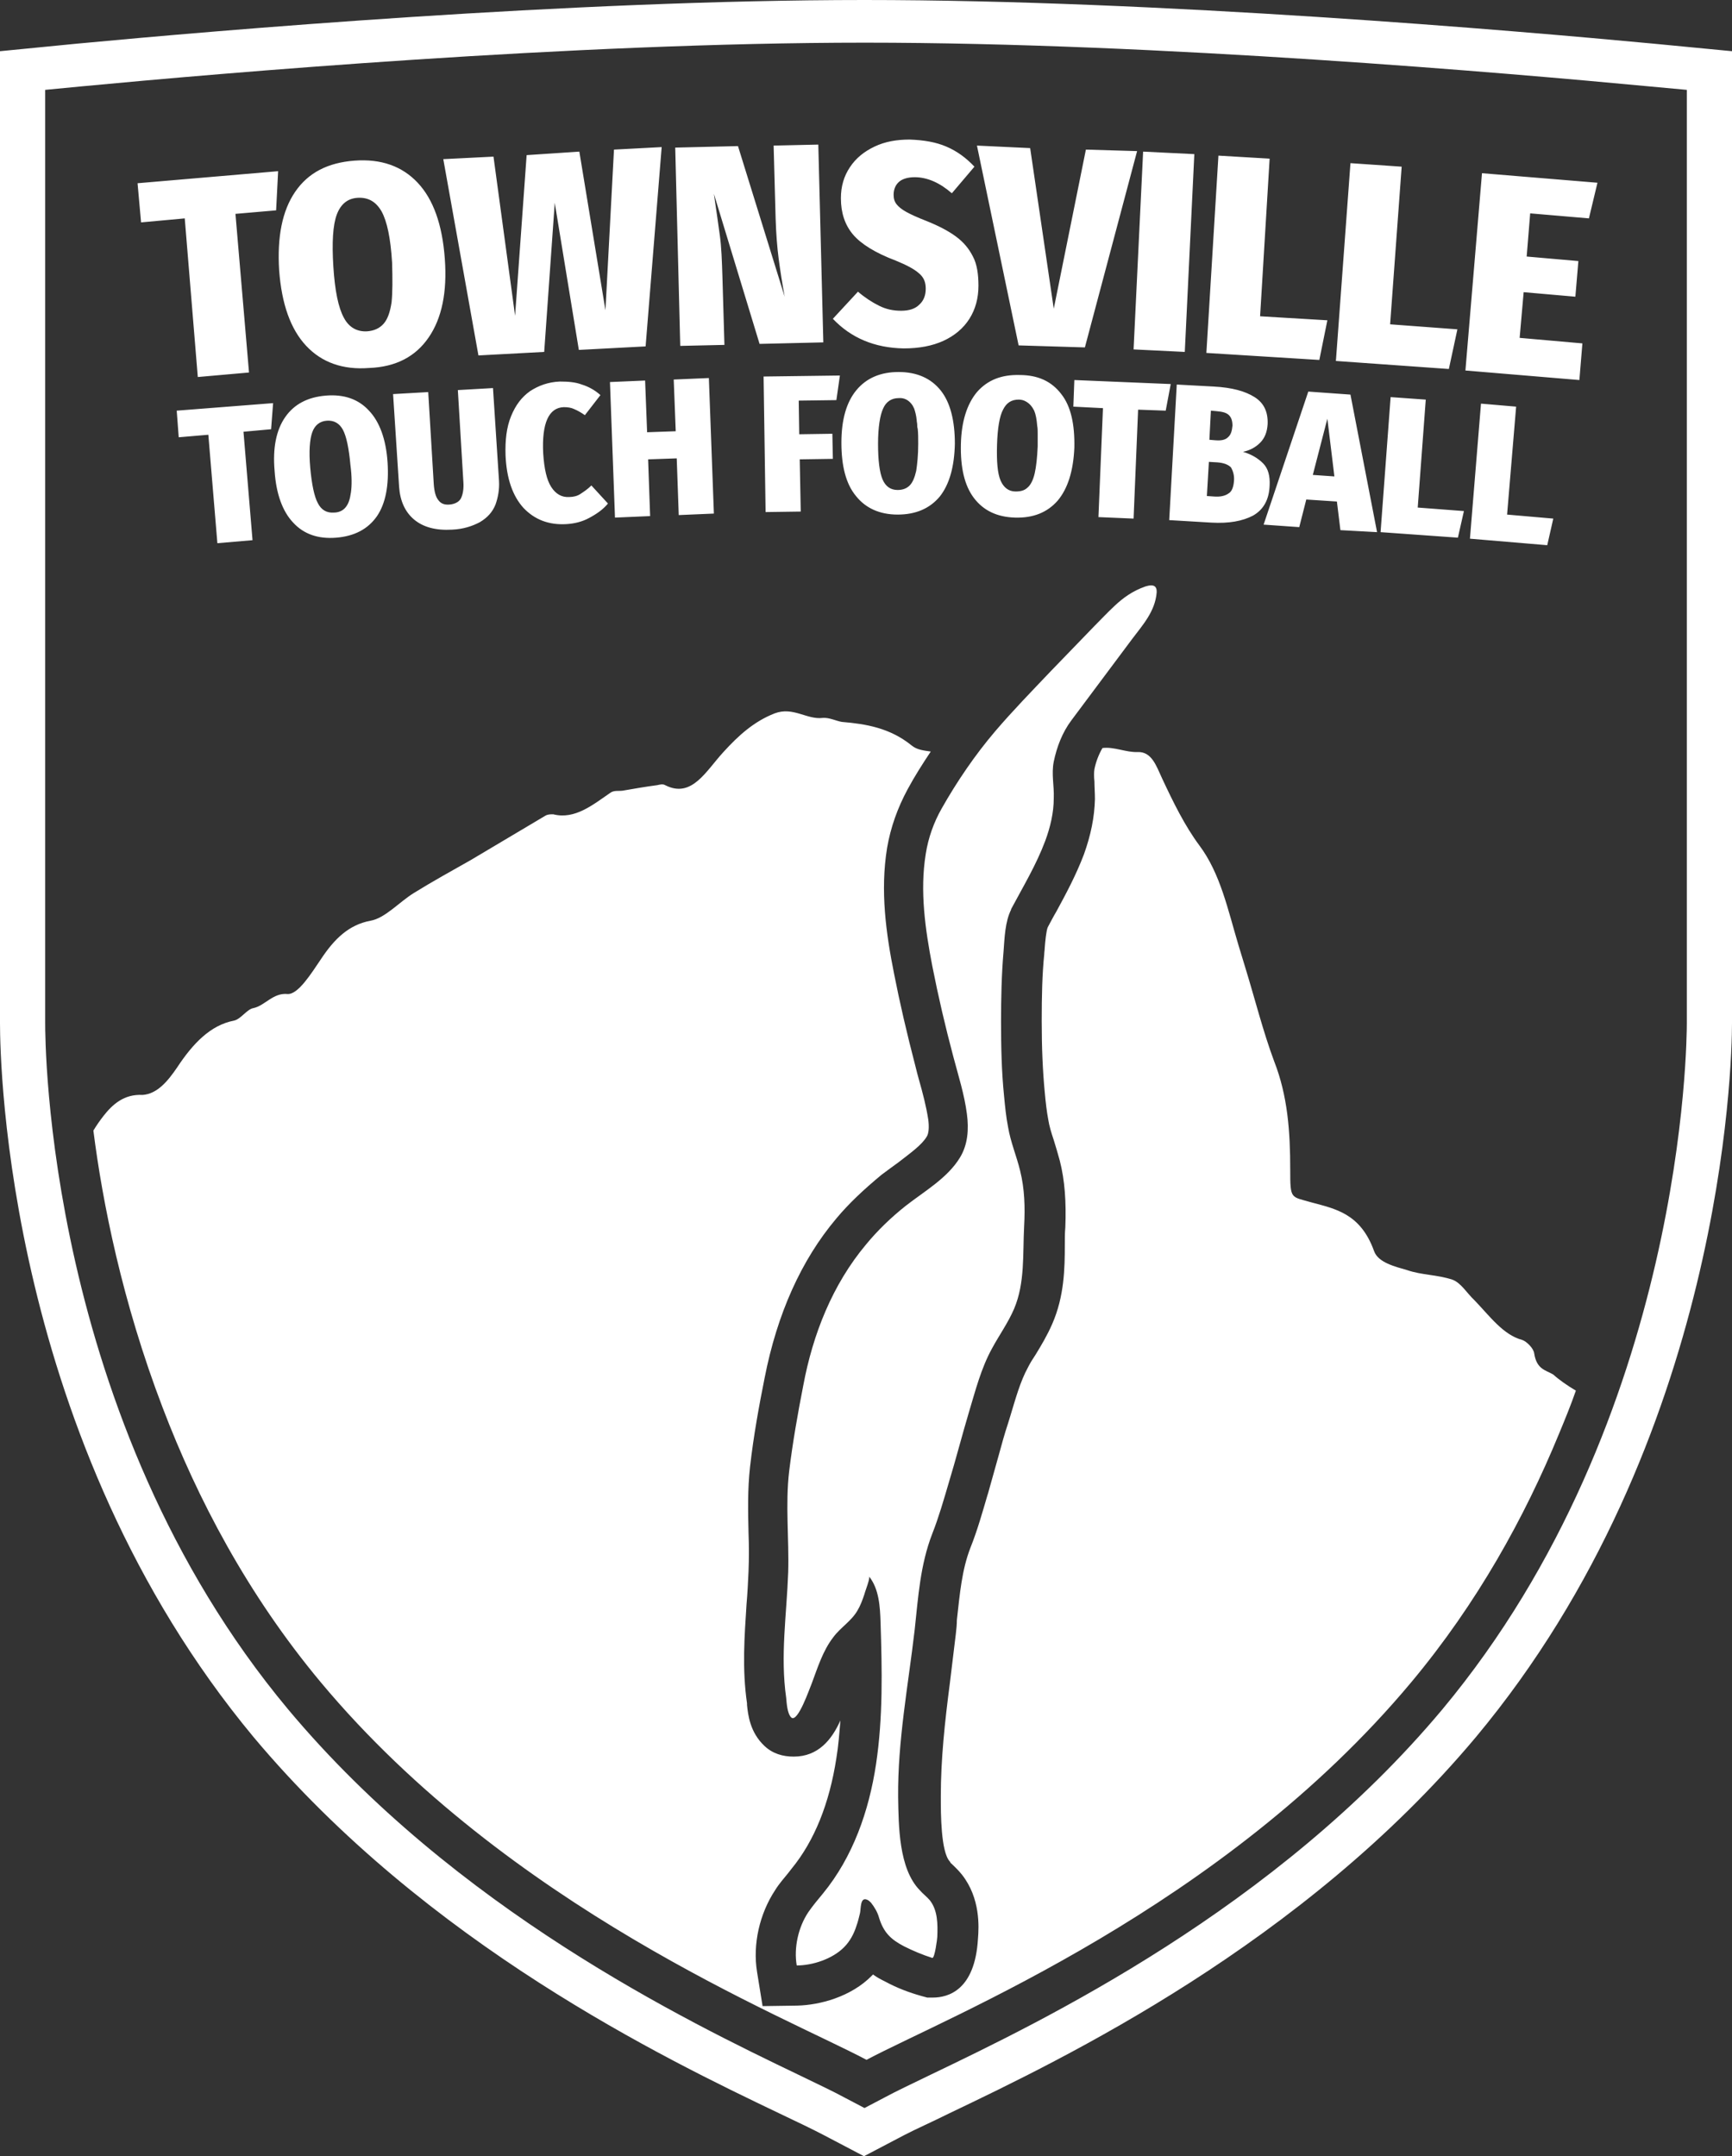 <?xml version="1.0" encoding="utf-8"?>
<!-- Generator: Adobe Illustrator 22.0.1, SVG Export Plug-In . SVG Version: 6.00 Build 0)  -->
<svg version="1.1" id="Layer_1" xmlns="http://www.w3.org/2000/svg" xmlns:xlink="http://www.w3.org/1999/xlink" x="0px" y="0px"
	 viewBox="0 0 345 429.5" style="enable-background:new 0 0 345 429.5;" xml:space="preserve">
<rect x="0" y="0" width="345" height="429.5" fill="#333333" stroke="none"/>
<style type="text/css">
	.st0{fill:#FFFFFF;}
</style>
<path class="st0" d="M313.9,277c-1,2.9-2.2,5.8-3.4,8.7c-6.8,16.5-16.2,33.6-29.4,49.4c-37.5,44.9-92.1,66.5-108.5,75.2
	c-16.4-8.7-71.2-30.3-108.7-75.2c-14.6-17.5-24.6-36.6-31.5-54.7c-8.1-21.2-12-41-13.8-55.2c0.6-1,1.3-2,2-2.9
	c1.8-2.3,4.1-4.4,7.8-4.2c2.9-0.2,5-2.7,6.9-5.5c3.1-4.7,6.6-8.4,11.3-9.3c1.4-0.3,2.6-2.3,3.9-2.5c2.3-0.5,3.9-3.1,6.8-2.8
	c2.1,0.1,4.7-4.1,6.6-6.9c2.7-4.1,5.6-6.9,9.9-7.7c2.9-0.5,5.7-3.7,8.6-5.5c3.7-2.3,7.7-4.5,11.4-6.6c4.9-2.9,9.9-5.9,14.8-8.8
	c0.5-0.3,1-0.3,1.6-0.3c4.3,1.1,7.9-1.9,11.4-4.3c0.7-0.5,1.6-0.3,2.4-0.4c2.3-0.4,4.6-0.8,6.9-1.1c0.5-0.1,1.1-0.3,1.6,0
	c5.3,2.7,8.1-2.8,11.6-6.6c3-3.3,6.1-6.1,10.2-7.7c3.7-1.4,6.4,1.3,9.6,0.9c1.3-0.1,2.6,0.6,3.8,0.8c4.8,0.4,9.6,1.2,13.9,4.7
	c1.1,0.9,2.5,1,3.8,1.2c-1.6,2.4-3.2,4.9-4.6,7.5c-2,3.7-3.4,7.6-4.1,11.7c-1.4,8.6-0.2,17.1,1.4,25.1c1.1,5.6,2.5,11.7,4.3,18.6
	c0.2,0.8,0.4,1.6,0.6,2.3c0.8,2.8,1.5,5.5,1.9,8.1c0.2,1.5,0.1,2.8-0.3,3.4c-1,1.7-3.3,3.3-5.6,5.1c-1.1,0.8-2.2,1.6-3.4,2.5
	c-3.5,2.9-6.5,5.7-9,8.7c-7,8.3-11.8,19-14.3,31.8c-1.1,5.5-2.2,11.5-2.9,17.7c-0.5,4.5-0.4,8.9-0.3,13.1c0.1,2.7,0.1,5.2,0,7.7
	c-0.1,2.2-0.2,4.3-0.4,6.6c-0.4,6.3-0.9,12.8,0.1,19.7v0.3c0.2,2,0.6,5.5,3.5,8.2c1.6,1.5,3.6,2.1,5.8,2.1c4.9,0,7.6-3.4,9.3-7.2
	c-0.2,2.5-0.4,5.1-0.8,7.5c-1.4,9.1-4.4,16.5-8.9,22c-0.2,0.3-0.5,0.6-0.7,0.9c-0.8,1-1.8,2.1-2.6,3.4c-3.1,4.7-4.5,10.8-3.6,16.3
	l1.1,6.8l6.9-0.1c4.4-0.1,10.7-1.7,14.9-6c0.1-0.1,0.1-0.1,0.2-0.2c0.8,0.6,1.6,1,2.4,1.4c2.4,1.3,4.8,2.2,7.3,2.9l1.1,0.3h1.1
	c3.1,0,8.4-1.5,9-11.7c0.2-2.4,0.5-8.1-3.2-12.8c-0.8-1-1.6-1.7-2.1-2.2c-0.2-0.1-0.2-0.3-0.3-0.4c-1.8-1.9-1.8-9.7-1.8-12.6v-0.4
	c0-7.4,0.8-14.8,1.8-22.5c0.4-3.2,0.8-6.5,1.2-9.9c0.1-0.9,0.2-1.8,0.2-2.7c0.6-5.4,1-10,2.7-14.4c1.4-3.5,2.4-7.1,3.4-10.5l0.1-0.3
	c0.7-2.5,1.4-5,2.1-7.5c0.6-2.2,1.2-4.4,1.9-6.5l0.4-1.3c1.1-3.6,2-7,3.6-9.9c0.4-0.8,0.9-1.6,1.5-2.5c1.1-1.8,2.3-3.8,3.3-6.1
	c2.4-5.5,2.5-11,2.5-15.8c0-1.2,0-2.3,0.1-3.4c0.2-5.1-0.1-9.4-1.1-13.3c-0.4-1.5-0.8-2.8-1.2-4.1c-0.5-1.5-0.9-2.8-1.1-4.1
	c-0.3-1.6-0.5-3.3-0.7-5.5c-0.4-4.2-0.6-8.8-0.6-14.1c0-5.1,0.1-9.4,0.5-13.3c0-0.4,0.1-0.9,0.1-1.3c0.1-1.3,0.3-3.4,0.6-4.1
	c0.6-1.1,1.1-2.1,1.7-3.1c1.9-3.5,3.9-7.2,5.5-11.4c1.4-3.9,2.1-7.4,2.2-11c0-1.3-0.1-2.5-0.1-3.5c-0.1-1-0.1-1.9,0-2.5
	c0.3-1.5,0.9-3,1.6-4.2c2.3-0.3,4.7,0.9,7,0.8c2.8-0.1,3.7,2.7,4.9,5.3c2.2,4.7,4.5,9.4,7.4,13.3c4.2,5.6,5.7,12.9,7.8,19.9l1.4,4.6
	c1.9,6.2,3.5,12.6,5.7,18.5c2.7,6.9,3.2,14,3.2,21.6c0,6,0.1,5.3,4.2,6.5c4.8,1.3,9.8,2.2,12.5,9.7c0.8,2.3,4.2,3.1,6.6,3.8
	c2.9,1,6,0.9,9,1.9c1.7,0.6,2.9,2.7,4.4,4.1c3,3.1,5.7,6.9,9.5,7.9c0.9,0.3,2.3,1.7,2.4,2.7c0.5,3.2,2.3,3.3,3.8,4.2
	C310.5,274.8,312.2,276,313.9,277z M345,10.2v193.6c0,8.3-1.8,83.2-51,142.2c-34.6,41.3-82.2,64.1-105,75c-3.2,1.6-6.6,3.1-8.9,4.3
	l-8,4.2l-8-4.2c-2.1-1.1-5.2-2.6-8.8-4.3c-22.8-10.9-70.2-33.7-104.8-75C1.4,286.9,0,212.1,0,203.8V10.2l15.3-1.5
	C42.9,6.1,113.5,0,172.2,0c58.6,0,129.6,6.1,157.2,8.7L345,10.2z M336,17.9l-7.6-0.7c-27.5-2.6-97.7-8.7-156.1-8.7
	s-128.5,6.1-156,8.7L9,17.9v185.9c0,3.2,0,78.7,48.4,136.7c33.3,39.8,79.4,62.1,101.7,72.8c3.7,1.8,6.9,3.3,9.1,4.5l4,2.1l4-2.1
	c2.2-1.2,5.4-2.7,9.1-4.5c22.3-10.7,68.7-33,102-72.8c48.4-58.1,48.7-133.6,48.7-136.7L336,17.9L336,17.9z M266.1,71.9l22.5,1.6
	l1.7-7.9l-13.4-1l2.3-31.4L269,32.5L266.1,71.9z M240.3,70.3l22.5,1.4l1.6-7.9L251,63l1.9-31.4L242.7,31L240.3,70.3z M227.7,30.2
	l-1.9,39.4l10.2,0.5l1.9-39.4L227.7,30.2z M194.6,29l8.3,39.8l13.2,0.4l10.4-39.1l-10.2-0.3l-6.4,31.7l-4.7-32L194.6,29z
	 M184.4,57.5c0,1.3-0.4,2.4-1.3,3.2c-0.8,0.8-2,1.2-3.6,1.2s-3-0.3-4.4-1s-2.8-1.6-4.2-2.8l-5,5.4c3.6,3.8,8.3,5.8,14.1,5.9
	c3.1,0,5.7-0.5,7.9-1.5c2.2-1,4-2.5,5.2-4.4c1.2-1.9,1.8-4.1,1.8-6.6c0-2.3-0.3-4.3-1.1-5.8c-0.8-1.6-1.9-2.9-3.4-4S187,45,184.5,44
	c-1.8-0.7-3.1-1.3-4-1.8s-1.5-1-1.9-1.5s-0.6-1.1-0.6-1.9c0-1.1,0.4-2,1.1-2.6s1.8-0.9,3.1-0.9c2.5,0,5,1.1,7.4,3.2l4.5-5.3
	c-1.7-1.8-3.5-3.1-5.6-4s-4.5-1.3-7.3-1.4c-2.6,0-4.9,0.4-7,1.4s-3.7,2.3-4.9,4.1c-1.2,1.8-1.8,3.8-1.8,6.2c0,2.9,0.8,5.3,2.4,7.2
	c1.6,1.9,4.5,3.7,8.5,5.2c2.2,0.9,3.7,1.7,4.6,2.5C184,55.2,184.4,56.2,184.4,57.5z M88.3,31.7l7,39.1l13.1-0.7l2.1-29.7l4.8,29.3
	l13.3-0.7l3.2-39.7l-9.5,0.5l-1.7,32l-5.2-31.6l-10.5,0.7l-2.3,32l-4.3-31.7L88.3,31.7z M36.8,43.5l2.6,31.6l10.2-0.9l-2.7-31.6
	l8.1-0.7l0.4-7.8l-28,2.4l0.7,7.8L36.8,43.5z M54.4,80.3l-19.2,1.5l0.4,5.3l5.9-0.5l1.8,21.6l7-0.6L48.5,86l5.5-0.5L54.4,80.3z
	 M99.4,95.8l-1.2-18.5l-7,0.4L92.3,96c0.1,1.4-0.1,2.5-0.5,3.3c-0.4,0.7-1.2,1.1-2.2,1.2c-1.1,0.1-1.8-0.2-2.3-0.9
	c-0.5-0.6-0.8-1.7-0.9-3.2l-1.1-18.3l-7,0.4L79.5,97c0.2,2.8,1.2,5,3,6.5s4.3,2.2,7.6,2c2.2-0.1,4-0.7,5.5-1.5
	c1.5-0.9,2.5-2,3.1-3.5C99.2,99.1,99.5,97.5,99.4,95.8z M121.1,100.3l-3.3-3.6c-0.8,0.8-1.6,1.3-2.2,1.7c-0.6,0.4-1.4,0.6-2.2,0.6
	c-1.5,0.1-2.7-0.6-3.6-2c-0.9-1.4-1.4-3.6-1.6-6.7c-0.3-6,1.1-9.1,4.1-9.2c0.8,0,1.5,0.1,2.1,0.4c0.7,0.3,1.4,0.7,2.1,1.2l3.1-4
	c-1.1-1-2.4-1.7-3.7-2.1c-1.3-0.5-2.8-0.6-4.4-0.6c-2.3,0.1-4.2,0.8-5.9,1.9c-1.7,1.2-2.9,2.8-3.8,5c-0.9,2.2-1.2,4.8-1.1,7.8
	c0.2,4.6,1.4,8.1,3.6,10.5c2.2,2.3,5,3.4,8.5,3.2c1.7-0.1,3.2-0.5,4.5-1.2C119,102.3,120.2,101.4,121.1,100.3z M142.2,102.3l-1-27
	l-7,0.3l0.4,10.3l-5.7,0.2l-0.4-10.3l-7,0.3l1,27l7-0.3l-0.4-11.3l5.7-0.2l0.4,11.3L142.2,102.3z M151.3,68.5l12.7-0.3l-1-39.4
	l-8.9,0.2l0.4,14.6c0.1,3,0.3,5.6,0.6,7.9c0.3,2.3,0.7,4.9,1.2,7.6l-9.3-30l-12.5,0.3l1,39.5l8.8-0.2l-0.4-13.6
	c-0.1-3.2-0.2-5.9-0.5-8.1c-0.3-2.2-0.7-5-1.2-8.4L151.3,68.5z M167.3,74.8L152.1,75l0.4,27l7-0.1l-0.2-10.4l6.6-0.1l-0.1-5
	l-6.6,0.1l-0.1-6.7l7.5-0.1L167.3,74.8z M232.2,81.8l1-5.3L214,75.7l-0.2,5.3l5.9,0.3l-0.9,21.7l7,0.3l0.9-21.7L232.2,81.8z
	 M291.6,101.8l-9.2-0.7l1.6-21.5l-7-0.5l-2,26.9l15.4,1.1L291.6,101.8z M309.4,103.3l-9.2-0.8L302,81l-7-0.6l-2.2,26.9l15.4,1.3
	L309.4,103.3z M318.2,36.4l-23-1.9l-3.3,39.3l22.7,1.9l0.6-7.3l-12.5-1.1l0.8-9.1l10.3,0.9l0.6-7.1l-10.3-0.9l0.7-8.6l11.7,1
	L318.2,36.4z M222,120.7c-1.4,1.3-2.7,2.7-4,4c-2.9,3-5.8,6-8.7,9c-3.8,4-7.6,7.9-11.1,12c-4,4.7-7.6,10-10.6,15.3
	c-1.6,2.8-2.7,5.9-3.2,9.1c-1.2,7.4-0.1,15,1.3,22.3c1.2,6.1,2.6,12.1,4.2,18.1c1,3.8,2.2,7.5,2.7,11.4c0.4,3,0.2,6.1-1.4,8.7
	c-2.5,4.1-7.1,6.7-10.8,9.6c-2.9,2.3-5.6,4.9-7.9,7.7c-6.7,8-10.6,17.9-12.5,28.1c-1.1,5.6-2.1,11.3-2.8,17
	c-0.8,6.7,0,13.5-0.2,20.2c-0.3,8.4-1.6,16.6-0.4,25c0.1,1,0.2,3.1,1,3.9c1.3,1.2,3.7-5.9,4.1-6.8c1.2-3.2,2.2-6.5,4.3-9.2
	c1.4-1.9,3.6-3.2,4.8-5.3c0.6-1,1-2.1,1.4-3.3c0.1-0.5,1.2-3.2,0.9-3.5c2,2.5,2.2,6,2.3,9.2c0.3,9.4,0.5,18.9-0.9,28.2
	c-1.4,9.3-4.6,18.5-10.6,25.8c-1,1.2-2,2.4-2.9,3.7c-2,3-2.9,7.1-2.3,10.6c3.2,0,7.1-1.3,9.4-3.6c1.2-1.2,2-2.7,2.5-4.3
	c0.3-0.8,0.5-1.7,0.7-2.5c0.2-0.8,0-3.3,1.4-2.7c0.3,0.1,0.6,0.4,0.8,0.6c0.7,0.9,1.3,1.9,1.6,3c0.9,2.9,2.3,4.3,5,5.7
	c1.8,0.9,3.7,1.7,5.6,2.3c0.5,0.1,1-3.9,1-4.2c0.1-2.5,0.1-5.3-1.5-7.3c-0.6-0.7-1.4-1.3-2-2c-4.2-4.3-4.2-12.9-4.3-18.5
	c-0.1-11.3,2-22.2,3.3-33.4c0.7-6.5,1.1-12.9,3.5-19.1c1.3-3.3,2.3-6.8,3.3-10.2c1.4-4.6,2.6-9.3,4-14c1.3-4.3,2.4-8.7,4.6-12.7
	c1.4-2.6,3.2-5.1,4.4-7.9c2.2-5.2,1.7-10.9,2-16.5c0.2-3.7,0.1-7.4-0.8-11c-0.7-2.9-1.9-5.7-2.4-8.7c-0.4-2-0.6-4.1-0.8-6.2
	c-0.5-4.9-0.6-9.9-0.6-14.8c0-4.7,0.1-9.4,0.5-14c0.2-2.7,0.3-5.9,1.5-8.3c0,0,0,0,0-0.1c2.4-4.5,5-8.8,6.8-13.6
	c1-2.7,1.7-5.6,1.7-8.5c0.1-2.5-0.5-4.8,0-7.3c0.6-2.9,1.7-5.8,3.5-8.2c4-5.4,8.1-10.8,12.1-16.2c2.1-2.8,4.6-5.5,4.9-9.3
	c0-0.4,0-0.7-0.2-1c-0.4-0.6-1.3-0.4-2-0.2C225.6,117.7,223.7,119.1,222,120.7z M77.2,92.1c-0.3-4.6-1.6-8.1-3.7-10.3
	c-2.1-2.3-5-3.3-8.6-3s-6.3,1.7-8.1,4.3c-1.8,2.6-2.5,6.2-2.1,10.7c0.3,4.6,1.6,8.1,3.7,10.3c2.1,2.3,5,3.3,8.6,3s6.3-1.7,8.1-4.3
	C76.8,100.3,77.5,96.7,77.2,92.1z M69.9,98.1c-0.2,1.4-0.5,2.3-1.1,3c-0.5,0.6-1.3,1-2.3,1c-1.4,0.1-2.5-0.5-3.2-1.9
	c-0.7-1.3-1.2-3.7-1.5-7s-0.1-5.7,0.4-7.1c0.5-1.4,1.5-2.2,2.9-2.3c1.4-0.1,2.5,0.5,3.2,1.8s1.2,3.7,1.5,7
	C70.1,94.9,70.1,96.7,69.9,98.1z M211.4,78.5c-1.9-2.5-4.6-3.8-8.3-3.8c-3.6-0.1-6.4,1-8.5,3.4c-2,2.4-3.1,5.9-3.2,10.4
	c-0.1,4.6,0.7,8.2,2.6,10.7s4.6,3.8,8.2,3.9c3.6,0.1,6.4-1,8.5-3.4c2-2.4,3.1-5.9,3.3-10.5C214.1,84.5,213.3,80.9,211.4,78.5z
	 M206.7,88.9c-0.1,2.3-0.3,4.1-0.6,5.4c-0.3,1.3-0.8,2.3-1.4,2.8c-0.6,0.6-1.4,0.8-2.4,0.8c-1.4,0-2.4-0.8-3-2.2s-0.8-3.8-0.7-7.1
	s0.5-5.7,1.2-7c0.7-1.4,1.7-2,3.1-2c0.5,0,1,0.1,1.5,0.4l0,0c0.7,0.4,1.2,1,1.6,1.8c0.3,0.7,0.5,1.7,0.6,3l0,0
	c0.1,0.5,0.1,1,0.1,1.6C206.7,87.2,206.7,88,206.7,88.9z M187.4,77.8c-1.9-2.4-4.7-3.7-8.4-3.7c-3.6,0-6.4,1.2-8.4,3.6
	c-2,2.4-3,5.9-3,10.5c0,4.6,0.9,8.2,2.9,10.6c1.9,2.4,4.7,3.7,8.3,3.7s6.4-1.2,8.4-3.6c1.9-2.4,2.9-5.9,3-10.5
	C190.2,83.8,189.3,80.2,187.4,77.8z M182.5,93.8c-0.3,1.3-0.7,2.3-1.3,2.9c-0.6,0.6-1.4,0.9-2.4,0.9c-1.4,0-2.4-0.7-3-2.1
	c-0.6-1.4-0.9-3.8-0.9-7.1s0.4-5.7,1-7c0.6-1.4,1.7-2.1,3.1-2.1c1.1-0.1,2.1,0.4,2.8,1.5l0,0c0.1,0.2,0.2,0.4,0.3,0.6
	c0.2,0.6,0.4,1.3,0.5,2.3c0,0.3,0.1,0.6,0.1,0.9s0,0.5,0.1,0.8c0.1,0.9,0.1,1.9,0.1,3C182.9,90.7,182.7,92.5,182.5,93.8z M88.6,51.5
	c-0.5-6.8-2.3-11.8-5.4-15.1c-3.1-3.3-7.3-4.8-12.6-4.4c-5.3,0.4-9.2,2.4-11.8,6.2c-2.6,3.8-3.6,9-3.2,15.6
	c0.5,6.8,2.3,11.8,5.4,15.1s7.3,4.8,12.5,4.4c5.4-0.2,9.3-2.3,11.9-6.1C88,63.4,89.1,58.2,88.6,51.5z M78,60.2
	c-0.3,2-0.8,3.4-1.6,4.3c-0.8,0.9-1.9,1.4-3.3,1.5c-2,0.1-3.6-0.8-4.6-2.7c-1.1-2-1.8-5.4-2.1-10.2s-0.1-8.3,0.7-10.4
	c0.8-2.1,2.2-3.2,4.2-3.3c2.1-0.1,3.6,0.8,4.7,2.7c1.1,2,1.8,5.3,2.1,10.2C78.2,55.6,78.2,58.2,78,60.2z M269,78.6l-8.4-0.6
	l-8.9,26.5l7.1,0.5l1.4-5.5l6.1,0.4l0.7,5.7l7.3,0.4L269,78.6z M261.5,94.6l2.9-11.2l1.4,11.5L261.5,94.6z M251.6,92.3
	c-1-1-2.3-1.8-4-2.3c1.4-0.3,2.5-0.9,3.4-1.8s1.4-2.1,1.5-3.7c0.1-2.4-0.7-4.2-2.6-5.4c-1.9-1.2-4.5-1.9-8.1-2.1l-7.4-0.4l-1.5,27
	l8.4,0.5c3.5,0.2,6.2-0.3,8.3-1.4c2.1-1.2,3.2-3.2,3.3-6C253,94.8,252.6,93.3,251.6,92.3z M241.2,81.8l1.1,0.1
	c1.2,0.1,2,0.3,2.5,0.8s0.7,1.2,0.7,2.1c-0.1,1-0.3,1.8-0.9,2.3c-0.5,0.5-1.3,0.7-2.5,0.6l-1.2-0.1L241.2,81.8z M245.8,95.8
	c-0.1,1.2-0.4,2.1-1.1,2.5c-0.7,0.5-1.7,0.7-2.9,0.6l-1.4-0.1l0.4-6.8l1.7,0.1c1.2,0.1,2.1,0.4,2.7,1
	C245.6,93.8,245.9,94.7,245.8,95.8z"/>
</svg>
